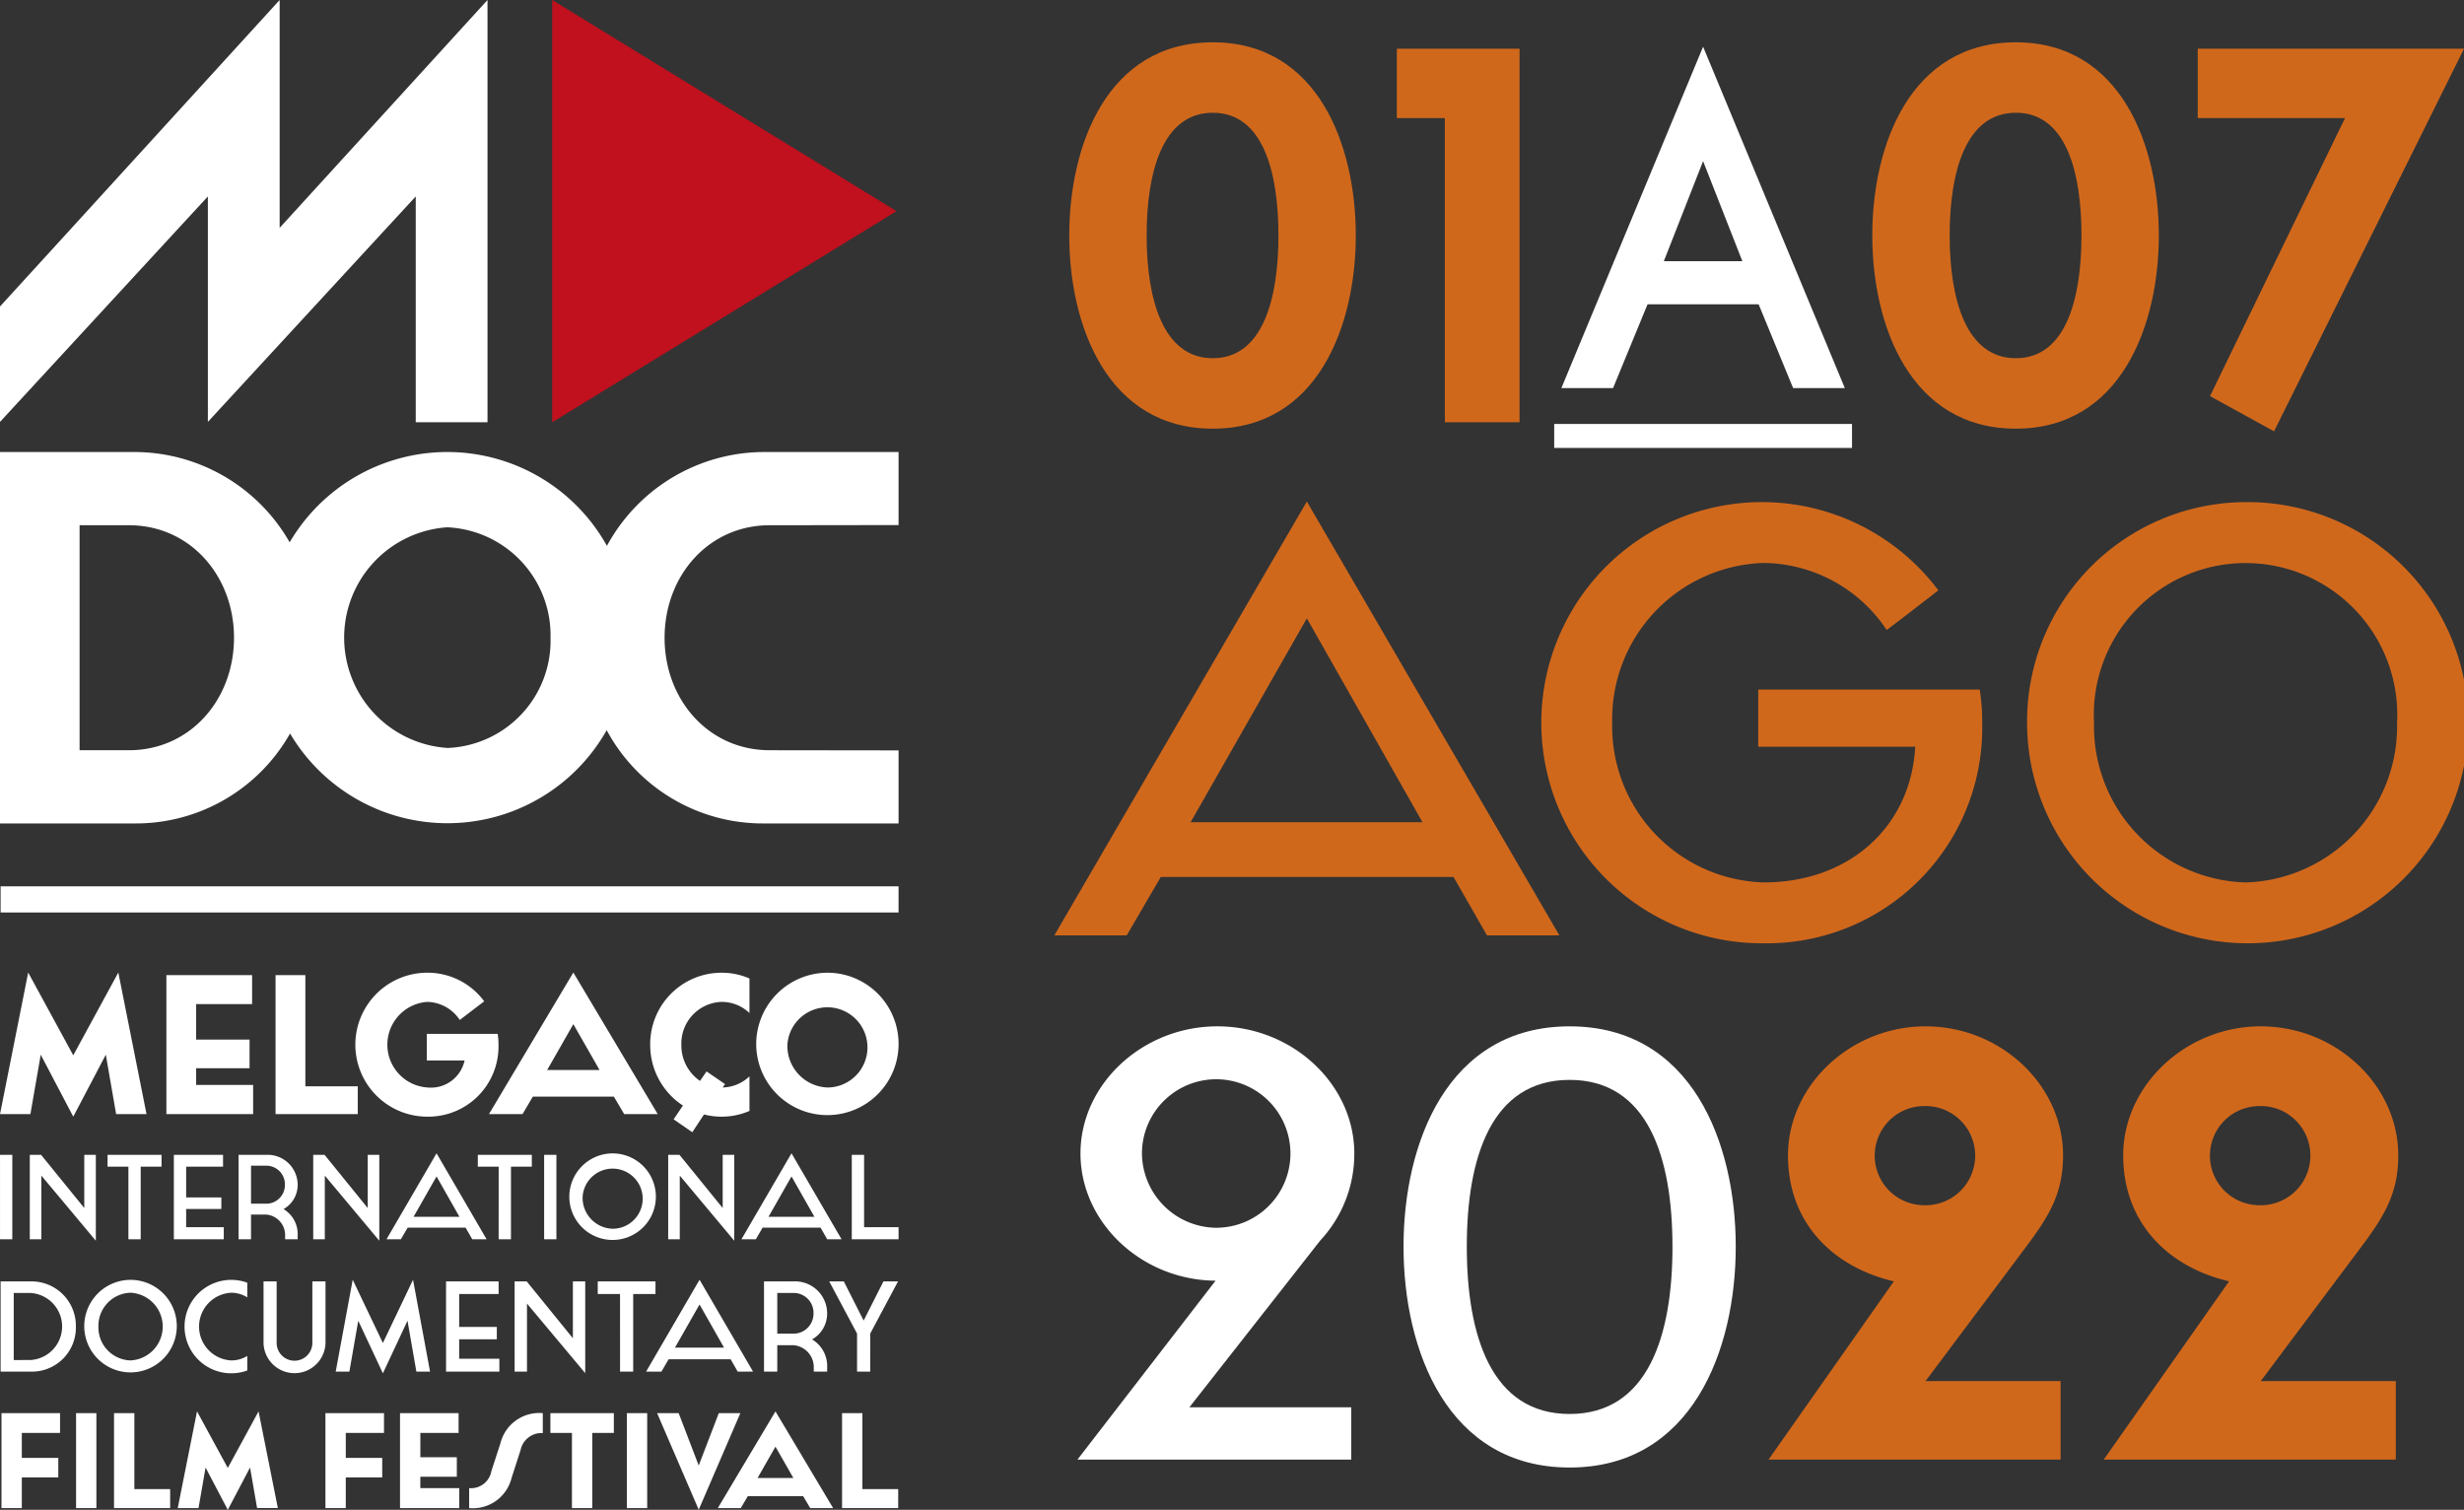 <svg xmlns="http://www.w3.org/2000/svg" viewBox="0 0 150.077 91.957">
  <rect x="0" y="0" width="150.077" height="91.957" fill="#333333" stroke="none"/>
  <title>mdoc022</title>
  <g id="Layer_2" data-name="Layer 2">
    <g id="Layer_1-2" data-name="Layer 1">
      <g>
        <g>
          <path d="M82.579,14.342c0,5.46-2.307,11.766-8.71,11.766-6.436,0-8.743-6.305-8.743-11.766,0-5.493,2.308-11.765,8.743-11.765C80.272,2.577,82.579,8.85,82.579,14.342Zm-4.712,0c0-3.868-.942-7.475-3.998-7.475s-4.03,3.607-4.03,7.475c0,3.835.975,7.475,4.03,7.475S77.867,18.178,77.867,14.342Z" fill="#d0681c"/>
          <path d="M85.078,7.192V2.967H92.553v22.751h-4.55V7.192Z" fill="#d0681c"/>
          <path d="M100.349,18.532l-2.1,5.103H95.101l8.631-20.79,8.631,20.79h-3.149l-2.1-5.103Zm3.383-8.719-2.391,6.095h4.782Z" fill="#fff"/>
          <path d="M131.49,14.342c0,5.46-2.307,11.766-8.71,11.766-6.436,0-8.743-6.305-8.743-11.766,0-5.493,2.308-11.765,8.743-11.765C129.183,2.577,131.49,8.85,131.49,14.342Zm-4.712,0c0-3.868-.942-7.475-3.998-7.475s-4.03,3.607-4.03,7.475c0,3.835.975,7.475,4.03,7.475S126.778,18.178,126.778,14.342Z" fill="#d0681c"/>
          <path d="M142.829,7.192h-8.97V2.967h16.218l-11.57,23.304-3.9-2.146Z" fill="#d0681c"/>
          <path d="M94.663,27.28v-1.458h18.139V27.28Z" fill="#fff"/>
          <path d="M64.217,56.969l15.38-26.424L94.978,56.969h-4.41l-2.038-3.558H70.702L68.627,56.969ZM79.597,37.66,72.519,50.076h14.12Z" fill="#d0681c"/>
          <path d="M107.091,41.997h13.491a12.318,12.318,0,0,1,.148,2.038,13.112,13.112,0,0,1-13.305,13.416,13.435,13.435,0,1,1,10.636-21.496s-3.15,2.446-3.15,2.409a9.113,9.113,0,0,0-7.487-4.077,9.517,9.517,0,0,0-9.228,9.747,9.507,9.507,0,0,0,9.228,9.71c5.226,0,8.969-3.41,9.228-8.265h-9.562Z" fill="#d0681c"/>
          <path d="M136.771,30.582A13.435,13.435,0,1,1,123.466,44.035,13.35,13.35,0,0,1,136.771,30.582Zm0,23.163A9.507,9.507,0,0,0,146,44.035a9.242,9.242,0,1,0-18.457,0A9.507,9.507,0,0,0,136.771,53.745Z" fill="#d0681c"/>
          <path d="M74.149,62.51c4.559,0,8.339,3.52,8.339,7.746a7.742,7.742,0,0,1-2.076,5.3L72.444,85.711h9.859v3.187H65.625L74.038,78.001c-4.522-.037-8.228-3.558-8.228-7.745C65.81,66.03,69.59,62.51,74.149,62.51Zm-.074,12.267a4.522,4.522,0,1,0-4.521-4.521A4.572,4.572,0,0,0,74.075,74.778Z" fill="#fff"/>
          <path d="M105.721,75.927c0,6.3-2.669,13.453-10.118,13.453S85.486,82.227,85.486,75.927,88.154,62.51,95.603,62.51,105.721,69.626,105.721,75.927Zm-3.855,0c0-5.412-1.482-10.156-6.263-10.156S89.34,70.515,89.34,75.927s1.483,10.192,6.263,10.192S101.867,81.338,101.867,75.927Z" fill="#fff"/>
          <path d="M117.279,62.51c4.596,0,8.377,3.595,8.377,7.856,0,2.335-.853,3.707-2.298,5.634l-6.079,8.117h8.228v4.781h-17.79l7.635-10.859c-3.669-.853-6.449-3.521-6.449-7.673C108.903,66.105,112.721,62.51,117.279,62.51Zm-.074,10.895a3.021,3.021,0,1,0,0-6.04,3.02,3.02,0,0,0,0,6.04Z" fill="#d0681c"/>
          <path d="M137.696,62.51c4.596,0,8.377,3.595,8.377,7.856,0,2.335-.853,3.707-2.298,5.634l-6.079,8.117h8.228v4.781h-17.79l7.635-10.859c-3.669-.853-6.449-3.521-6.449-7.673C129.32,66.105,133.138,62.51,137.696,62.51Zm-.074,10.895a3.021,3.021,0,1,0,0-6.04,3.02,3.02,0,0,0,0,6.04Z" fill="#d0681c"/>
        </g>
        <g>
          <rect x="0.037" y="53.982" width="54.692" height="1.593" fill="#fff"/>
          <polygon points="29.693 25.718 25.322 25.718 25.322 11.964 12.661 25.696 12.661 11.964 0 25.696 0 18.666 4.373 13.877 17.033 0 17.033 13.877 29.693 0 29.693 25.718" fill="#fff"/>
          <polygon points="33.634 0 33.634 25.718 54.603 12.861 33.634 0" fill="#c1101e"/>
          <path d="M33.532,38.851a6.534,6.534,0,0,1-6.269,6.704,6.735,6.735,0,0,1-.031-13.44,6.587,6.587,0,0,1,6.3,6.736m-19.28-.009c0,3.781-2.682,6.851-6.399,6.851H4.848V31.99H7.854c3.717,0,6.399,3.07,6.399,6.852m26.226,0c0-3.782,2.683-6.852,6.398-6.852L54.73,31.979V27.531h-8.209a10.908,10.908,0,0,0-9.554,5.715,11.129,11.129,0,0,0-19.324-.215,10.896,10.896,0,0,0-9.435-5.5H0v22.621H8.208a10.787,10.787,0,0,0,9.459-5.478,11.137,11.137,0,0,0,19.285-.202,10.79,10.79,0,0,0,9.568,5.68H54.73V45.703l-7.854-.01c-3.716,0-6.398-3.07-6.398-6.851" fill="#fff"/>
          <path d="M47.957,63.634a2.442,2.442,0,1,1,2.443,2.6,2.536,2.536,0,0,1-2.443-2.6m-1.898,0a4.336,4.336,0,1,0,4.329-4.39,4.354,4.354,0,0,0-4.329,4.39m-.411,1.922a2.438,2.438,0,0,1-1.633.677l.145-.205-1.125-.773-.399.579a2.624,2.624,0,0,1-1.136-2.2,2.537,2.537,0,0,1,2.432-2.613,2.432,2.432,0,0,1,1.716.678V59.594a4.235,4.235,0,0,0-1.716-.35,4.346,4.346,0,0,0-4.329,4.39,4.398,4.398,0,0,0,1.993,3.7l-.567.84,1.137.785.713-1.082a4.301,4.301,0,0,0,1.054.134,4.249,4.249,0,0,0,1.716-.35Zm-9.13-.387H33.326l1.595-2.793ZM31.826,67.854l.629-1.064h4.934l.629,1.064h2.043l-5.14-8.622L29.783,67.854Zm-3.529-3.266a2.096,2.096,0,0,1-2.262,1.645,2.612,2.612,0,0,1-.013-5.212,2.431,2.431,0,0,1,1.982,1.101l1.488-1.137a4.287,4.287,0,0,0-3.471-1.742,4.384,4.384,0,0,0,.013,8.768,4.275,4.275,0,0,0,4.328-4.377,4.141,4.141,0,0,0-.048-.666H25.997v1.62ZM16.783,67.854H21.791V66.161H18.599V59.389H16.783Zm-6.649,0H15.418V66.076H11.946V65.06H15.2V63.318H11.946V61.155h3.41V59.389H10.134Zm-8.417-8.622L.001,67.854H1.852l.629-3.617,1.981,3.774,1.983-3.774.628,3.617H8.924L7.207,59.232,4.462,64.274Z" fill="#fff"/>
          <path d="M.001,75.477H.749v-5.14H.001Zm1.813,0h.704V71.6l3.319,3.966V70.337H5.133v3.238L2.504,70.337H1.815Zm6.007,0H8.57V71.056H9.84v-.719H6.551v.719H7.821Zm2.768,0h3.04v-.735h-2.291V73.633h2.144V72.93H11.338v-1.874H13.585v-.719H10.589Zm6.683-1.837a1.686,1.686,0,0,0,.858-1.482,1.829,1.829,0,0,0-1.931-1.821h-1.667v5.14h.757V73.972h.91a1.255,1.255,0,0,1,1.167,1.292v.213H18.13v-.213a1.775,1.775,0,0,0-.858-1.623m.081-1.482a1.139,1.139,0,0,1-1.065,1.152h-.998V70.998h.998a1.131,1.131,0,0,1,1.065,1.16m1.725,3.319h.706V71.6l3.318,3.966V70.337h-.705v3.238l-2.628-3.238h-.691Zm5.339,0,.412-.705H28.36l.403.705h.873L26.59,70.242,23.543,75.477Zm3.569-1.365H25.188L26.59,71.651Zm2.386,1.365h.75V71.056h1.27v-.719h-3.289v.719h1.27Zm2.77,0h.748v-5.14h-.748Zm1.534-2.563a2.636,2.636,0,1,0,2.636-2.666,2.644,2.644,0,0,0-2.636,2.666m.809,0a1.831,1.831,0,1,1,1.827,1.924,1.885,1.885,0,0,1-1.827-1.924m5.213,2.563h.705V71.6l3.319,3.966V70.337h-.705v3.238l-2.629-3.238h-.69Zm5.339,0,.41-.705h3.533l.403.705h.874L48.209,70.242l-3.048,5.235Zm3.569-1.365H46.807l1.402-2.461ZM51.88,75.477h2.85v-.735h-2.1V70.337h-.75Z" fill="#fff"/>
          <path d="M51.288,91.85H54.707V90.693h-2.18v-4.625H51.288Zm-2.966-1.833h-2.18l1.09-1.908ZM45.119,91.85l.429-.727H48.917l.431.727h1.395l-3.511-5.888-3.51,5.888Zm-.026-5.781H43.78l-1.223,3.188L41.336,86.068H40.023l2.535,5.88ZM38.181,91.85H39.419V86.068H38.181Zm-3.345,0h1.239V87.274h1.313v-1.206H33.523v1.206H34.836Zm-6.261-1.214V91.85a2.428,2.428,0,0,0,2.586-1.842l.545-1.685A1.302,1.302,0,0,1,33.06,87.282V86.068a2.435,2.435,0,0,0-2.584,1.85L29.93,89.595a1.264,1.264,0,0,1-1.355,1.041M24.364,91.85h3.608V90.635h-2.37v-.693h2.222v-1.189H25.603V87.274h2.329v-1.206H24.364Zm-4.543,0h1.239V89.983h2.221v-1.189H21.061V87.274h2.328v-1.206H19.821ZM12,85.961,10.826,91.85h1.265l.43-2.469,1.353,2.577L15.23,89.38l.429,2.469h1.264L15.749,85.961l-1.875,3.444ZM6.945,91.85h3.419V90.693h-2.18v-4.625H6.945Zm-2.312,0H5.871V86.068H4.633ZM.09,91.85H1.329V89.983H3.551v-1.189H1.329V87.274H3.658v-1.206H.09Z" fill="#fff"/>
          <path d="M53.003,81.223l1.695-3.179h-.888L52.603,80.43l-1.209-2.386h-.887l1.695,3.179v2.316h.801Zm-3.454-1.232A1.218,1.218,0,0,1,48.41,81.224H47.342V78.75H48.41a1.208,1.208,0,0,1,1.139,1.241m-.086,1.585a1.803,1.803,0,0,0,.917-1.585,1.954,1.954,0,0,0-2.064-1.946H46.534v5.494h.808v-1.61h.974a1.343,1.343,0,0,1,1.249,1.382v.228H50.38v-.228a1.897,1.897,0,0,0-.917-1.734m-5.362.503H41.109l1.499-2.63Zm-3.816,1.46.44-.754H44.501l.432.754h.935l-3.259-5.597-3.257,5.597Zm-2.519,0h.8V78.812h1.358v-.768H36.407v.768h1.358Zm-6.421,0h.752V79.394l3.548,4.238V78.044h-.752v3.461l-2.812-3.461h-.736Zm-4.177,0h3.248v-.784H27.968V81.568H30.26v-.752h-2.292V78.812H30.37v-.768H27.168Zm-5.685-5.597-1.036,5.597h.832l.542-3.1,1.5,3.202,1.499-3.202.541,3.1h.833l-1.037-5.597-1.836,3.853Zm-5.432.102v3.744a1.888,1.888,0,0,0,3.775,0V78.044h-.801v3.744a1.087,1.087,0,0,1-2.175,0V78.044Zm-.99,4.537a1.82,1.82,0,0,1-.974.275,2.064,2.064,0,0,1,0-4.123,1.824,1.824,0,0,1,.974.284v-.894a2.845,2.845,0,1,0,0,5.345ZM5.994,80.799a2.017,2.017,0,0,1,1.955-2.065,2.064,2.064,0,0,1,0,4.123,2.014,2.014,0,0,1-1.955-2.057m-.862,0A2.818,2.818,0,1,0,7.949,77.95a2.825,2.825,0,0,0-2.817,2.849m-5.095,2.74H1.96A2.677,2.677,0,0,0,4.621,80.791,2.702,2.702,0,0,0,1.96,78.044H.037Zm.8-.706V78.75H1.866a2.045,2.045,0,0,1,0,4.082Z" fill="#fff"/>
        </g>
      </g>
    </g>
  </g>
</svg>
